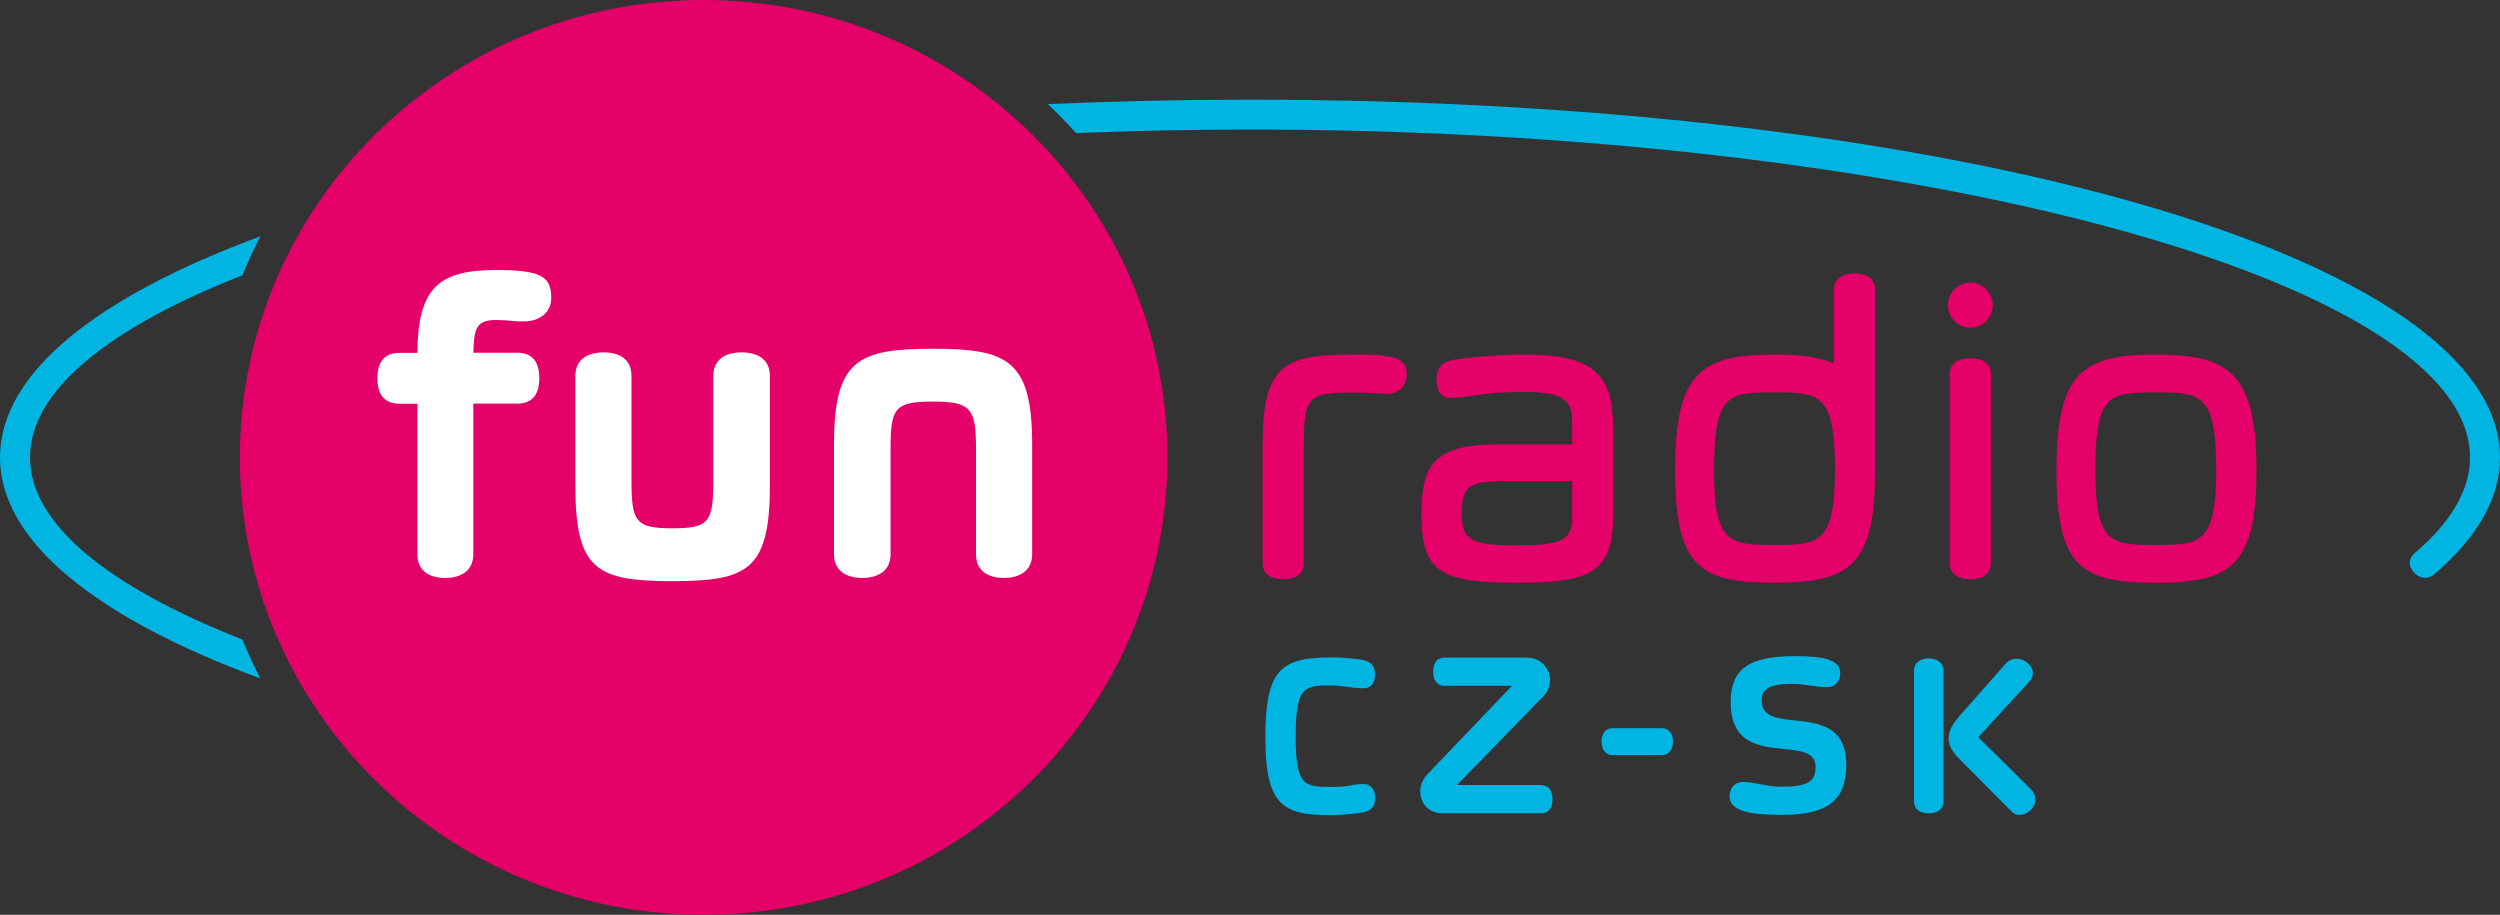 <?xml version="1.0" encoding="utf-8"?>
<!-- Generator: Adobe Illustrator 22.0.1, SVG Export Plug-In . SVG Version: 6.00 Build 0)  -->
<svg version="1.1" id="Layer_1" xmlns="http://www.w3.org/2000/svg" xmlns:xlink="http://www.w3.org/1999/xlink" x="0px" y="0px"
	 viewBox="0 0 220 80.5" enable-background="new 0 0 220 80.5" xml:space="preserve">
<rect x="0" y="0" width="220" height="80.5" fill="#333333" stroke="none"/>
<path fill="#E50069" d="M61.92,0C39.38,0,21.11,18.02,21.11,40.25S39.38,80.5,61.92,80.5s40.81-18.02,40.81-40.25
	C102.74,18.02,84.46,0,61.92,0z"/>
<path fill="#00B5E2" d="M21.33,56.28C9.58,51.66,2.64,46.13,2.64,40.25s6.94-11.41,18.7-16.03c0.47-1.17,1-2.31,1.57-3.42
	C8.5,26.12,0,32.85,0,40.25c0,7.4,8.5,14.13,22.9,19.45C22.33,58.58,21.81,57.44,21.33,56.28z"/>
<path fill="#FFFFFF" d="M62.77,42.28V33.1c0-1.52,1.12-2.09,2.49-2.09c1.36,0,2.49,0.56,2.49,2.09v9.62c0,7.46-1.97,8.42-8.58,8.42
	c-6.66,0-8.54-0.96-8.54-8.42V33.1c0-1.52,1.12-2.09,2.49-2.09c1.36,0,2.45,0.56,2.45,2.09v9.18c0,3.65,0.36,4.21,3.61,4.21
	C62.41,46.49,62.77,45.93,62.77,42.28z"/>
<path fill="#FFFFFF" d="M78.37,39.59v9.18c0,1.48-1.12,2.09-2.49,2.09c-1.36,0-2.49-0.6-2.49-2.09v-9.62c0-7.46,2.05-8.46,8.7-8.46
	c6.62,0,8.74,1,8.74,8.46v9.62c0,1.48-1.12,2.09-2.49,2.09c-1.36,0-2.45-0.6-2.45-2.09v-9.18c0-3.65-0.4-4.25-3.81-4.25
	S78.37,35.94,78.37,39.59z"/>
<g>
	<path fill="#E50069" d="M119.43,34.54c-4.38,0-4.7,0.2-4.7,5.02v10c0,1-0.8,1.41-1.81,1.41c-1,0-1.81-0.4-1.81-1.41V39.07
		c0-7.31,2.17-7.87,8.31-7.87c3.53,0,4.38,0.4,4.38,1.81c0,0.96-0.76,1.65-1.73,1.65C121.24,34.66,120.68,34.54,119.43,34.54z"/>
	<path fill="#E50069" d="M126.42,33.37c0-0.92,0.36-1.41,1.24-1.65c0.6-0.16,3.66-0.52,6.55-0.52c6.11,0,7.75,1.81,7.75,6.51v7.75
		c0,5.02-2.21,5.82-8.39,5.82c-6.63,0-8.48-0.8-8.48-5.98c0-4.22,0.96-6.19,6.63-6.19h6.63v-2.05c0-2.01-1-2.57-4.34-2.57
		c-3.9,0-4.46,0.52-6.35,0.52C126.74,35.02,126.42,34.29,126.42,33.37z M138.35,42.33h-5.58c-3.37,0-4.14,0.28-4.14,2.93
		c0,2.37,1.04,2.73,4.9,2.73c3.53,0,4.82-0.36,4.82-2.25V42.33z"/>
	<path fill="#E50069" d="M165.01,41.4c0,8.51-2.33,9.88-8.88,9.88s-8.72-1.37-8.72-9.88s2.17-10.2,8.72-10.2
		c2.21,0,3.93,0.2,5.26,0.8v-6.5c0-1,0.8-1.45,1.81-1.45s1.81,0.44,1.81,1.45L165.01,41.4L165.01,41.4z M156.14,47.95
		c3.93,0,5.34-0.08,5.34-6.63c0-6.75-1.41-6.79-5.34-6.79c-3.98,0-5.3,0.04-5.3,6.79C150.84,47.87,152.16,47.95,156.14,47.95z"/>
	<path fill="#E50069" d="M173.39,24.86c1.08,0,1.97,0.92,1.97,2.01c0,1.08-0.88,1.97-1.97,1.97c-1.08,0-1.97-0.88-1.97-1.97
		S172.3,24.86,173.39,24.86z M175.2,49.56c0,1-0.8,1.41-1.81,1.41c-1,0-1.81-0.4-1.81-1.41V32.93c0-1,0.8-1.41,1.81-1.41
		c1,0,1.81,0.4,1.81,1.41V49.56z"/>
	<path fill="#E50069" d="M189.69,31.2c6.55,0,8.88,1.69,8.88,10.2s-2.33,9.88-8.88,9.88s-8.72-1.37-8.72-9.88
		C180.98,32.89,183.15,31.2,189.69,31.2z M189.69,47.95c3.94,0,5.34-0.08,5.34-6.63c0-6.75-1.41-6.79-5.34-6.79
		c-3.98,0-5.3,0.04-5.3,6.79C184.39,47.87,185.72,47.95,189.69,47.95z"/>
</g>
<g>
	<path fill="#FFFFFF" d="M45.05,28.24c-0.36-0.04-0.88-0.08-1.4-0.08c-1.84,0-1.92,0.88-2,2.88h3.85c1.44,0,1.96,0.92,1.96,2.24
		c0,1.32-0.52,2.24-1.96,2.24h-3.85v13.26c0,1.48-1.12,2.08-2.48,2.08s-2.44-0.6-2.44-2.08V35.53h-1.56c-1.44,0-1.96-0.92-1.96-2.24
		c0-1.32,0.52-2.24,1.96-2.24h1.56c0.04-5.73,1.88-7.29,6.93-7.29c3.93,0,4.85,0.56,4.85,2.44c0,1.36-1.08,2.08-2.4,2.08
		C45.77,28.28,45.37,28.28,45.05,28.24z"/>
</g>
<path fill="#00B5E2" d="M110,8.77c-6.07,0-12.01,0.14-17.79,0.39c0.86,0.82,1.69,1.67,2.48,2.55c5.01-0.2,10.13-0.31,15.31-0.31
	c58.2,0,107.36,13.21,107.36,28.85c0,2.91-1.71,5.74-4.86,8.42c0,0-0.9,0.7-0.13,1.63c0.81,0.97,1.71,0.35,1.71,0.35
	c3.84-3.24,5.92-6.73,5.92-10.39C220,22.6,171.68,8.77,110,8.77z"/>
<g>
	<path fill="#00B5E2" d="M120.08,58.11c0.65,0.19,0.92,0.55,0.92,1.22c0,0.69-0.27,1.24-1.05,1.24c-0.92,0-1.82-0.25-2.89-0.25
		c-2.35,0-3.04,0.17-3.04,4.53c0,4.26,0.75,4.4,3.04,4.4c1.03,0,1.4-0.06,1.87-0.15c0.29-0.06,0.63-0.1,1.03-0.1
		c0.78,0,1.05,0.57,1.05,1.24c0,0.67-0.27,1.05-0.92,1.22c-0.31,0.08-1.68,0.27-3.1,0.27c-4.13,0-5.64-0.92-5.64-6.83
		c0-5.87,1.32-7.04,5.64-7.04C118.4,57.83,119.77,58.02,120.08,58.11z"/>
	<path fill="#00B5E2" d="M135.57,69.09c0.78,0,1.05,0.55,1.05,1.24c0,0.69-0.27,1.24-1.05,1.24h-8.66c-1.09,0-1.93-0.8-1.93-1.93
		c0-0.67,0.36-1.28,0.78-1.66l7.3-7.63h-5.91c-0.76,0-1.03-0.55-1.03-1.24c0-0.69,0.27-1.24,1.03-1.24h7.27
		c1.09,0,1.99,0.9,1.99,1.97c0,0.63-0.31,1.22-0.75,1.59l-7.44,7.65H135.57z"/>
	<path fill="#00B5E2" d="M141.93,66.45c-0.69,0-0.99-0.55-0.99-1.2c0-0.65,0.29-1.17,0.99-1.17h4.28c0.69,0,1.01,0.52,1.01,1.17
		c0,0.65-0.31,1.2-1.01,1.2H141.93z"/>
	<path fill="#00B5E2" d="M156.87,71.71c-2.54,0-4.67-0.23-4.67-1.64c0-0.69,0.46-1.26,1.13-1.26c1.11,0,2.18,0.42,3.38,0.42
		c2.26,0,3.06-0.38,3.06-1.74c0-1.3-1.3-1.43-2.75-1.57c-2.22-0.23-4.72-0.48-4.72-4.15c0-2.83,1.51-4.03,5.64-4.03
		c2.52,0,4,0.29,4,1.51c0,0.75-0.5,1.22-1.15,1.22c-1.01,0-1.99-0.29-3.1-0.29c-2.08,0-2.66,0.5-2.66,1.49
		c0,1.38,1.34,1.57,2.85,1.72c2.2,0.23,4.59,0.5,4.59,3.92C162.47,70.24,161.05,71.71,156.87,71.71z"/>
	<path fill="#00B5E2" d="M171.03,70.48c0,0.78-0.59,1.09-1.3,1.09c-0.71,0-1.3-0.31-1.3-1.09V59.05c0-0.78,0.59-1.11,1.3-1.11
		c0.71,0,1.3,0.34,1.3,1.11V70.48z M174.09,64.88l4.59,4.53c0.31,0.31,0.44,0.65,0.44,0.94c0,0.75-0.73,1.36-1.4,1.36
		c-0.27,0-0.48-0.08-0.69-0.29l-4.61-4.63c-0.61-0.61-0.94-1.2-0.94-1.8c0-0.63,0.31-1.26,0.98-2.01l4.03-4.57
		c0.27-0.31,0.61-0.44,0.97-0.44c0.71,0,1.43,0.59,1.43,1.26c0,0.25-0.08,0.5-0.31,0.75L174.09,64.88z"/>
</g>
</svg>
